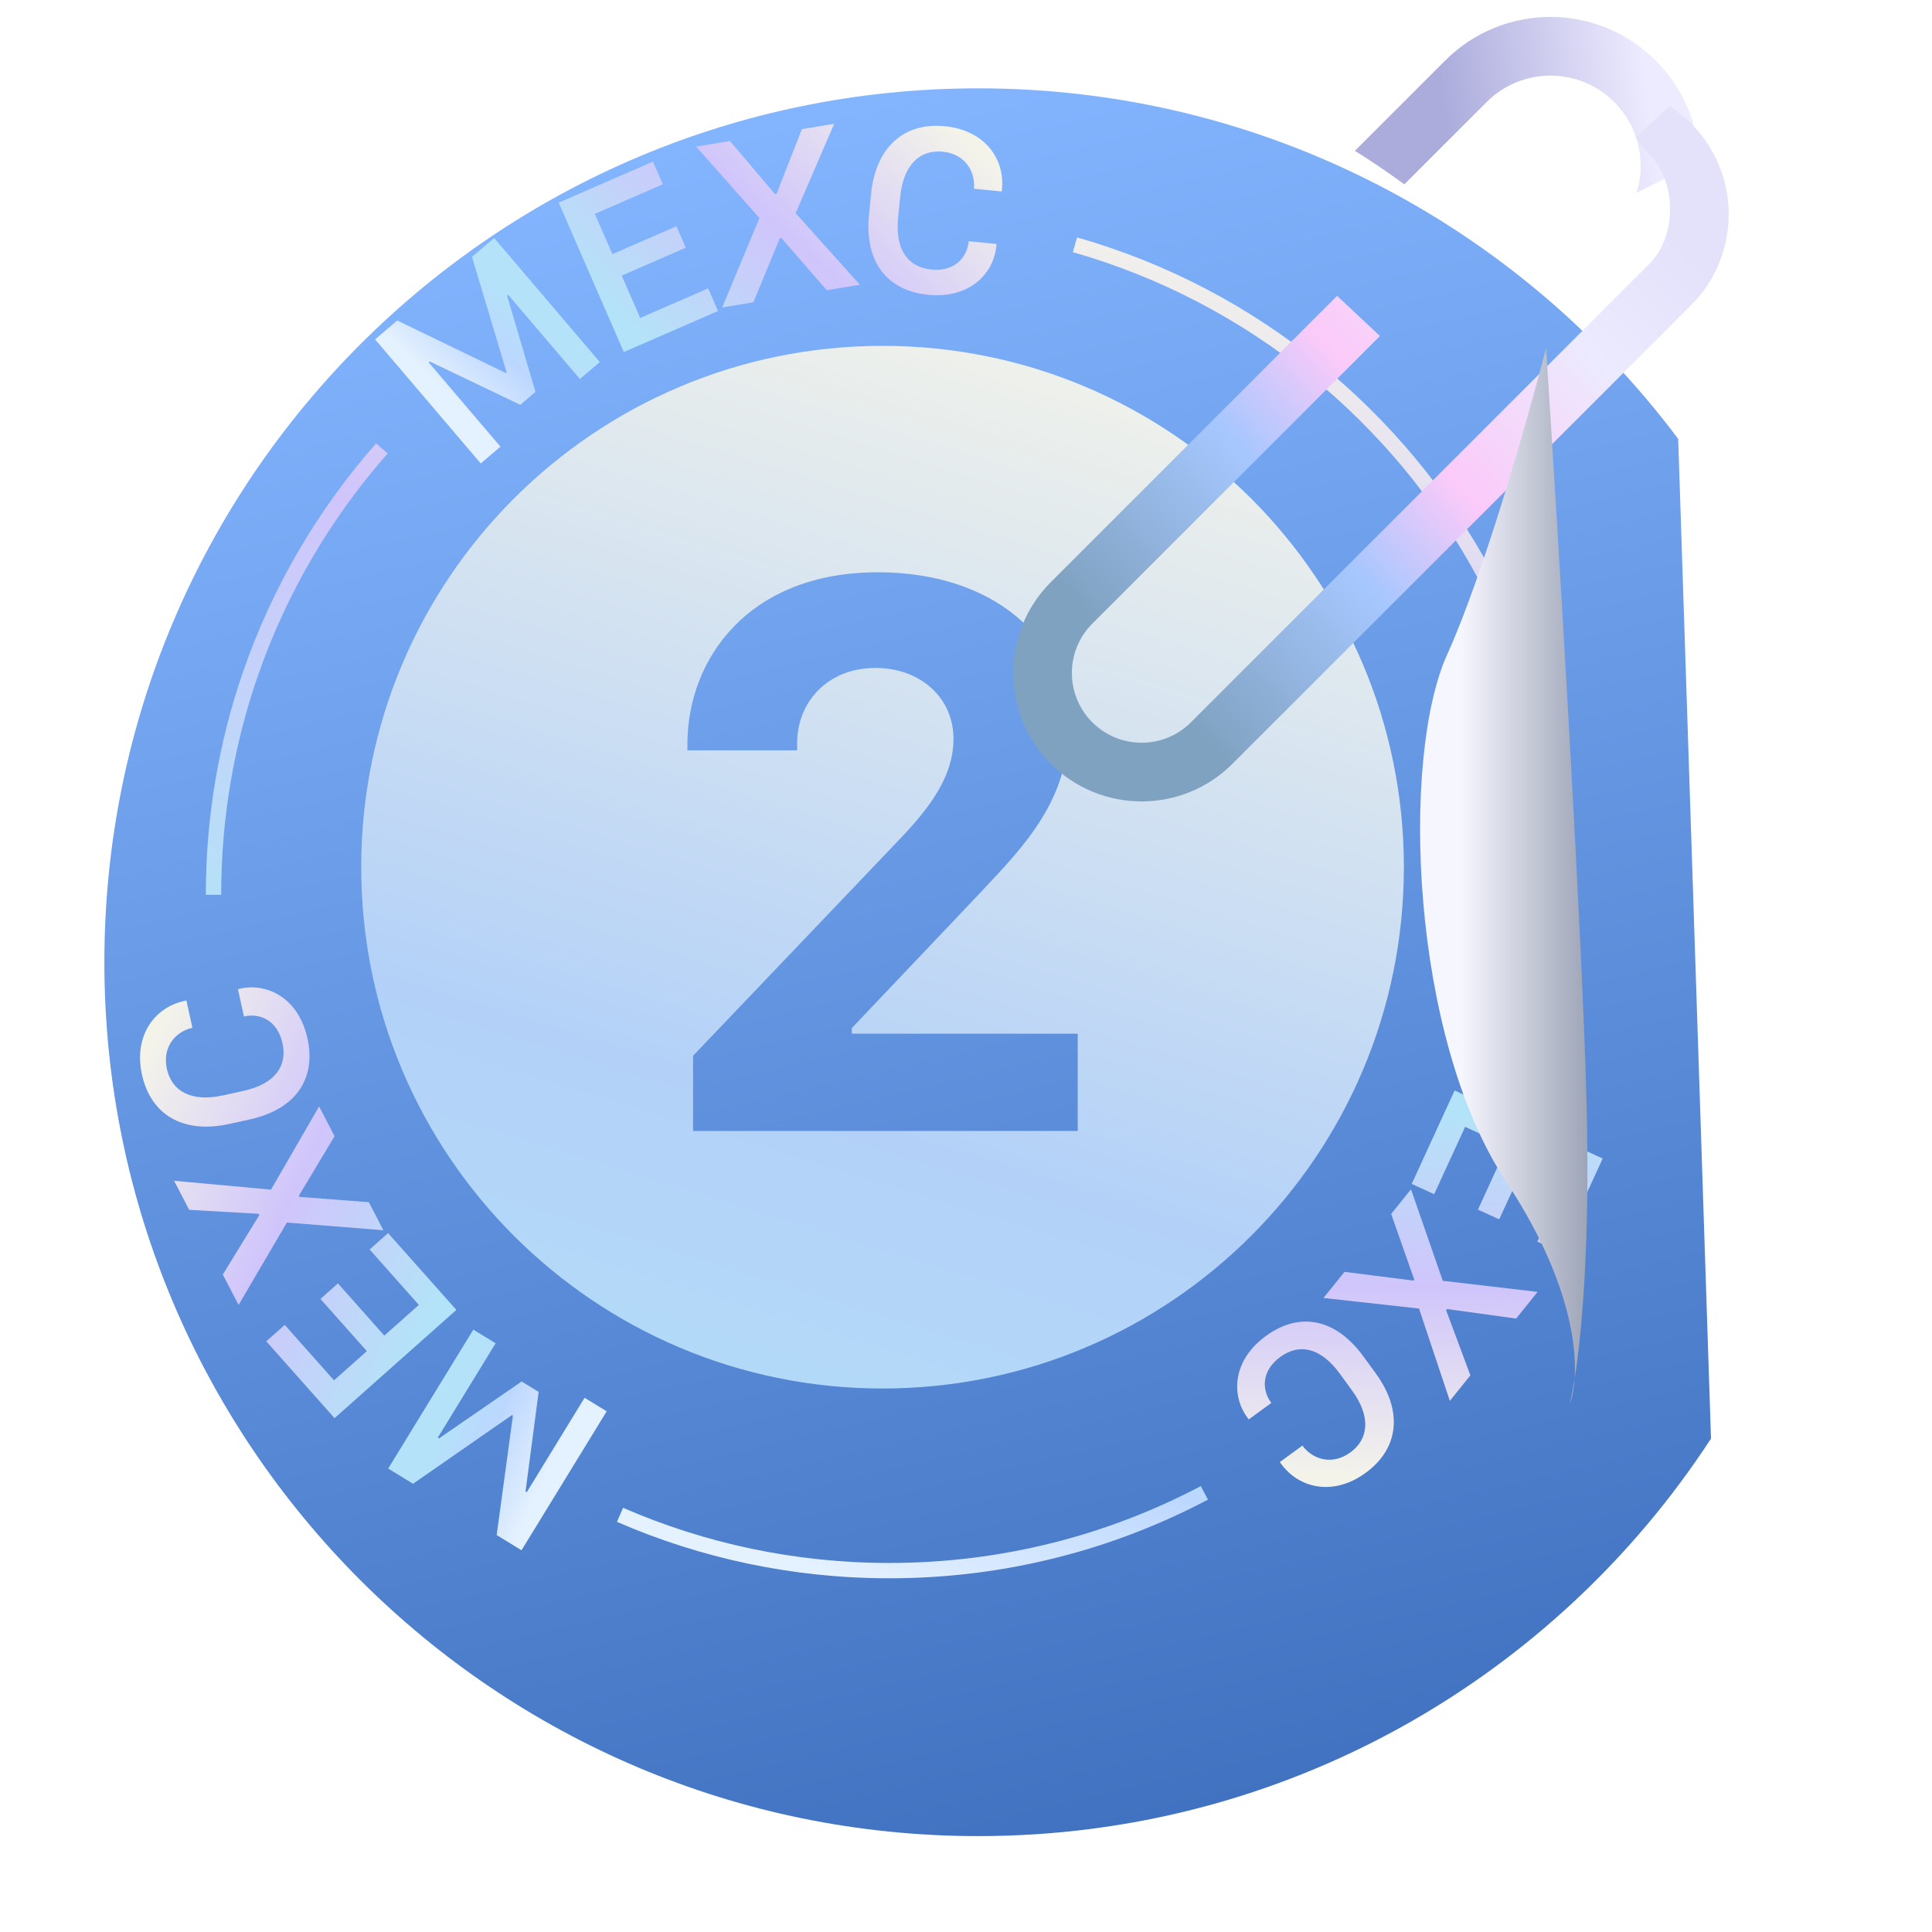 <svg width="126" height="126" viewBox="0 0 126 126" fill="none" xmlns="http://www.w3.org/2000/svg">
<g id="2" clip-path="url(#clip0_2688_1171)">
<g id="&#229;&#136;&#171;&#233;&#146;&#136;">
<g id="Subtract" filter="url(#filter0_d_2688_1171)">
<path d="M102.726 22.864L104.866 88.06C94.699 103.667 77.093 113.985 57.078 113.985C25.602 113.985 0.086 88.468 0.086 56.992C0.086 25.516 25.602 0 57.078 0C75.754 0 92.332 8.983 102.726 22.864Z" fill="url(#paint0_linear_2688_1171)"/>
</g>
<g id="Union">
<path d="M58.573 14.188L58.706 12.84C58.916 10.725 60.007 9.745 61.479 9.891C62.951 10.037 63.626 11.199 63.516 12.307L65.329 12.487L65.346 12.324C65.537 10.387 64.239 8.49 61.628 8.232C58.947 7.966 57.11 9.607 56.81 12.636L56.675 14C56.37 17.068 57.842 18.959 60.53 19.225C63.227 19.492 64.798 17.849 64.974 16.074L64.99 15.912L63.177 15.732C63.066 16.848 62.213 17.725 60.74 17.579C59.237 17.43 58.362 16.319 58.573 14.188Z" fill="url(#paint1_linear_2688_1171)"/>
<path d="M54.402 8.075L51.891 13.902L56.078 18.57L53.919 18.926L50.949 15.509L50.864 15.523L49.133 19.715L47.097 20.051L49.529 14.22L45.399 9.559L47.603 9.196L50.55 12.663L50.643 12.648L52.297 8.422L54.402 8.075Z" fill="url(#paint2_linear_2688_1171)"/>
<path d="M46.828 20.283L46.184 18.805L41.752 20.736L40.548 17.974L44.724 16.154L44.115 14.755L39.939 16.574L38.795 13.947L43.227 12.017L42.584 10.539L36.438 13.216L40.682 22.96L46.828 20.283Z" fill="url(#paint3_linear_2688_1171)"/>
<path d="M31.352 30.225L32.638 29.13L27.959 23.635L28.03 23.574L33.934 26.401L34.924 25.558L33.069 19.284L33.14 19.223L37.819 24.718L39.118 23.613L32.227 15.521L30.781 16.753L33.038 24.279L32.985 24.325L25.908 20.902L24.462 22.134L31.352 30.225Z" fill="url(#paint4_linear_2688_1171)"/>
</g>
<g id="Union_2">
<path d="M87.372 89.58L88.17 90.674C89.424 92.391 89.263 93.849 88.068 94.721C86.873 95.593 85.595 95.176 84.939 94.277L83.467 95.351L83.564 95.483C84.711 97.055 86.943 97.604 89.063 96.057C91.239 94.469 91.515 92.022 89.72 89.562L88.912 88.456C87.095 85.965 84.738 85.536 82.556 87.129C80.367 88.726 80.291 90.999 81.342 92.439L81.438 92.571L82.91 91.497C82.249 90.591 82.301 89.368 83.496 88.496C84.716 87.605 86.109 87.851 87.372 89.58Z" fill="url(#paint5_linear_2688_1171)"/>
<path d="M94.555 91.36L92.545 85.341L86.313 84.65L87.685 82.947L92.176 83.515L92.23 83.448L90.728 79.169L92.022 77.562L94.094 83.53L100.279 84.253L98.878 85.993L94.37 85.372L94.311 85.444L95.894 89.698L94.555 91.36Z" fill="url(#paint6_linear_2688_1171)"/>
<path d="M92.068 77.21L93.533 77.883L95.551 73.489L98.289 74.747L96.388 78.886L97.774 79.523L99.676 75.384L102.28 76.581L100.261 80.974L101.725 81.647L104.524 75.556L94.867 71.118L92.068 77.21Z" fill="url(#paint7_linear_2688_1171)"/>
</g>
<g id="Union_3">
<path d="M15.871 71.145L14.548 71.437C12.472 71.894 11.202 71.161 10.884 69.716C10.566 68.272 11.461 67.269 12.549 67.03L12.156 65.25L11.997 65.285C10.096 65.704 8.696 67.528 9.26 70.09C9.84 72.721 11.97 73.958 14.943 73.303L16.281 73.008C19.292 72.345 20.633 70.359 20.052 67.721C19.469 65.075 17.418 64.091 15.677 64.475L15.517 64.51L15.909 66.289C17.004 66.048 18.104 66.587 18.422 68.032C18.747 69.507 17.962 70.684 15.871 71.145Z" fill="url(#paint8_linear_2688_1171)"/>
<path d="M11.354 77.007L17.673 77.586L20.811 72.157L21.819 74.099L19.493 77.982L19.533 78.058L24.055 78.403L25.006 80.234L18.709 79.732L15.56 85.106L14.53 83.122L16.912 79.245L16.869 79.162L12.337 78.901L11.354 77.007Z" fill="url(#paint9_linear_2688_1171)"/>
<path d="M25.31 80.418L24.105 81.488L27.317 85.103L25.064 87.104L22.039 83.699L20.898 84.713L23.924 88.118L21.782 90.021L18.57 86.406L17.365 87.477L21.818 92.488L29.763 85.429L25.31 80.418Z" fill="url(#paint10_linear_2688_1171)"/>
<path d="M39.566 92.043L38.125 91.16L34.354 97.314L34.274 97.266L35.128 90.776L34.02 90.096L28.631 93.808L28.552 93.759L32.323 87.605L30.869 86.714L25.316 95.775L26.936 96.768L33.39 92.286L33.45 92.322L32.392 100.112L34.012 101.105L39.566 92.043Z" fill="url(#paint11_linear_2688_1171)"/>
</g>
<path id="[Linked] Ellipse 5390 (Stroke)" fill-rule="evenodd" clip-rule="evenodd" d="M96.402 37.743C90.886 27.488 81.383 19.698 69.969 16.444L70.243 15.483C81.921 18.811 91.641 26.781 97.282 37.269L96.402 37.743ZM25.28 29.575C21.572 33.787 18.665 38.72 16.796 44.137C15.259 48.593 14.424 53.376 14.424 58.356H13.424C13.424 53.264 14.278 48.37 15.851 43.811C17.763 38.269 20.737 33.222 24.529 28.915L25.28 29.575ZM58 101.932C65.336 101.932 72.248 100.119 78.313 96.918L78.78 97.802C72.575 101.078 65.503 102.932 58 102.932C51.687 102.932 45.679 101.619 40.236 99.251L40.635 98.335C45.954 100.649 51.827 101.932 58 101.932Z" fill="url(#paint12_linear_2688_1171)"/>
<path id="Subtract_2" fill-rule="evenodd" clip-rule="evenodd" d="M57.557 90.555C76.334 90.555 91.557 75.332 91.557 56.555C91.557 37.777 76.334 22.555 57.557 22.555C38.779 22.555 23.557 37.777 23.557 56.555C23.557 75.332 38.779 90.555 57.557 90.555ZM44.832 48.935H51.988V48.437C51.988 45.868 53.902 43.561 57.1 43.561C60.036 43.561 62.185 45.527 62.185 48.175C62.185 51.005 60.114 53.234 58.227 55.2L45.199 68.857V73.758H70.285V67.415H55.553V67.048L63.391 58.791C63.613 58.554 63.836 58.318 64.058 58.082C66.889 55.086 69.682 52.129 69.682 47.414C69.682 41.674 64.806 37.322 57.257 37.322C48.764 37.322 44.832 43.037 44.832 48.515V48.935Z" fill="url(#paint13_linear_2688_1171)"/>
<g id="Subtract_3" filter="url(#filter1_d_2688_1171)">
<path d="M90.629 11.062L95.996 5.695C98.294 3.398 102.019 3.398 104.317 5.695C105.92 7.298 106.405 9.595 105.772 11.618L109.863 9.544C109.787 7.164 108.841 4.806 107.024 2.989C103.231 -0.804 97.082 -0.804 93.289 2.989L87.404 8.874C88.505 9.567 89.581 10.297 90.629 11.062Z" fill="url(#paint14_linear_2688_1171)"/>
</g>
<g id="Subtract_4" filter="url(#filter2_dd_2688_1171)">
<path d="M87.117 18.074L84.323 15.455L65.651 34.127C62.379 37.398 62.379 42.702 65.651 45.973C68.922 49.245 74.226 49.245 77.497 45.973L107.409 16.062C110.68 12.79 110.68 7.487 107.409 4.215C106.973 3.78 106.501 3.402 106.003 3.082L103.773 5.149C104.185 5.506 104.251 5.796 104.702 6.247C106.479 8.024 106.479 11.579 104.702 13.355L74.79 43.267C73.014 45.043 70.134 45.043 68.357 43.267C66.581 41.49 66.581 38.61 68.357 36.834L87.117 18.074Z" fill="url(#paint15_linear_2688_1171)"/>
</g>
<g id="Vector 7081" filter="url(#filter3_d_2688_1171)">
<path d="M96.299 42.692C98.727 37.324 101.612 27.129 102.751 22.703C103.529 34.691 105.148 61.414 105.404 72.404C105.608 81.162 105.081 86.985 104.616 89.906C104.568 90.631 104.441 91.192 104.286 91.574C104.383 91.206 104.498 90.65 104.616 89.906C104.783 87.388 104.001 82.89 100.132 77.037C93.902 67.612 93.263 49.401 96.299 42.692Z" fill="url(#paint16_linear_2688_1171)"/>
</g>
</g>
</g>
<defs>
<filter id="filter0_d_2688_1171" x="-0.01" y="-1.056" width="118.413" height="127.618" filterUnits="userSpaceOnUse" color-interpolation-filters="sRGB">
<feFlood flood-opacity="0" result="BackgroundImageFix"/>
<feColorMatrix in="SourceAlpha" type="matrix" values="0 0 0 0 0 0 0 0 0 0 0 0 0 0 0 0 0 0 127 0" result="hardAlpha"/>
<feOffset dx="6.721" dy="5.761"/>
<feGaussianBlur stdDeviation="3.408"/>
<feComposite in2="hardAlpha" operator="out"/>
<feColorMatrix type="matrix" values="0 0 0 0 0 0 0 0 0 0 0 0 0 0 0 0 0 0 0.26 0"/>
<feBlend mode="normal" in2="BackgroundImageFix" result="effect1_dropShadow_2688_1171"/>
<feBlend mode="normal" in="SourceGraphic" in2="effect1_dropShadow_2688_1171" result="shape"/>
</filter>
<filter id="filter1_d_2688_1171" x="87.404" y="0.145" width="23.419" height="12.434" filterUnits="userSpaceOnUse" color-interpolation-filters="sRGB">
<feFlood flood-opacity="0" result="BackgroundImageFix"/>
<feColorMatrix in="SourceAlpha" type="matrix" values="0 0 0 0 0 0 0 0 0 0 0 0 0 0 0 0 0 0 127 0" result="hardAlpha"/>
<feOffset dx="0.96" dy="0.96"/>
<feComposite in2="hardAlpha" operator="out"/>
<feColorMatrix type="matrix" values="0 0 0 0 0.318 0 0 0 0 0.392 0 0 0 0 0.583 0 0 0 1 0"/>
<feBlend mode="normal" in2="BackgroundImageFix" result="effect1_dropShadow_2688_1171"/>
<feBlend mode="normal" in="SourceGraphic" in2="effect1_dropShadow_2688_1171" result="shape"/>
</filter>
<filter id="filter2_dd_2688_1171" x="63.197" y="3.082" width="49.544" height="49.185" filterUnits="userSpaceOnUse" color-interpolation-filters="sRGB">
<feFlood flood-opacity="0" result="BackgroundImageFix"/>
<feColorMatrix in="SourceAlpha" type="matrix" values="0 0 0 0 0 0 0 0 0 0 0 0 0 0 0 0 0 0 127 0" result="hardAlpha"/>
<feOffset dx="0.96" dy="0.96"/>
<feComposite in2="hardAlpha" operator="out"/>
<feColorMatrix type="matrix" values="0 0 0 0 0.318 0 0 0 0 0.392 0 0 0 0 0.583 0 0 0 1 0"/>
<feBlend mode="normal" in2="BackgroundImageFix" result="effect1_dropShadow_2688_1171"/>
<feColorMatrix in="SourceAlpha" type="matrix" values="0 0 0 0 0 0 0 0 0 0 0 0 0 0 0 0 0 0 127 0" result="hardAlpha"/>
<feOffset dx="1.92" dy="2.88"/>
<feGaussianBlur stdDeviation="0.48"/>
<feComposite in2="hardAlpha" operator="out"/>
<feColorMatrix type="matrix" values="0 0 0 0 0.209 0 0 0 0 0.291 0 0 0 0 0.419 0 0 0 0.47 0"/>
<feBlend mode="normal" in2="effect1_dropShadow_2688_1171" result="effect2_dropShadow_2688_1171"/>
<feBlend mode="normal" in="SourceGraphic" in2="effect2_dropShadow_2688_1171" result="shape"/>
</filter>
<filter id="filter3_d_2688_1171" x="88.775" y="18.863" width="18.595" height="76.552" filterUnits="userSpaceOnUse" color-interpolation-filters="sRGB">
<feFlood flood-opacity="0" result="BackgroundImageFix"/>
<feColorMatrix in="SourceAlpha" type="matrix" values="0 0 0 0 0 0 0 0 0 0 0 0 0 0 0 0 0 0 127 0" result="hardAlpha"/>
<feOffset dx="-1.92"/>
<feGaussianBlur stdDeviation="1.92"/>
<feComposite in2="hardAlpha" operator="out"/>
<feColorMatrix type="matrix" values="0 0 0 0 0 0 0 0 0 0 0 0 0 0 0 0 0 0 0.25 0"/>
<feBlend mode="normal" in2="BackgroundImageFix" result="effect1_dropShadow_2688_1171"/>
<feBlend mode="normal" in="SourceGraphic" in2="effect1_dropShadow_2688_1171" result="shape"/>
</filter>
<linearGradient id="paint0_linear_2688_1171" x1="52.476" y1="0" x2="79.352" y2="113.985" gradientUnits="userSpaceOnUse">
<stop stop-color="#83B5FF"/>
<stop offset="1" stop-color="#3E70BF"/>
</linearGradient>
<linearGradient id="paint1_linear_2688_1171" x1="61.282" y1="7.656" x2="37.473" y2="33.327" gradientUnits="userSpaceOnUse">
<stop stop-color="#F3F3EA"/>
<stop offset="0.354" stop-color="#D0C5FB"/>
<stop offset="0.683" stop-color="#B3E3F8"/>
<stop offset="0.789" stop-color="#B4E2F9"/>
<stop offset="0.877" stop-color="#BCD7FF"/>
<stop offset="1" stop-color="#E4F1FE"/>
</linearGradient>
<linearGradient id="paint2_linear_2688_1171" x1="61.282" y1="7.656" x2="37.473" y2="33.327" gradientUnits="userSpaceOnUse">
<stop stop-color="#F3F3EA"/>
<stop offset="0.354" stop-color="#D0C5FB"/>
<stop offset="0.683" stop-color="#B3E3F8"/>
<stop offset="0.789" stop-color="#B4E2F9"/>
<stop offset="0.877" stop-color="#BCD7FF"/>
<stop offset="1" stop-color="#E4F1FE"/>
</linearGradient>
<linearGradient id="paint3_linear_2688_1171" x1="61.282" y1="7.656" x2="37.473" y2="33.327" gradientUnits="userSpaceOnUse">
<stop stop-color="#F3F3EA"/>
<stop offset="0.354" stop-color="#D0C5FB"/>
<stop offset="0.683" stop-color="#B3E3F8"/>
<stop offset="0.789" stop-color="#B4E2F9"/>
<stop offset="0.877" stop-color="#BCD7FF"/>
<stop offset="1" stop-color="#E4F1FE"/>
</linearGradient>
<linearGradient id="paint4_linear_2688_1171" x1="61.282" y1="7.656" x2="37.473" y2="33.327" gradientUnits="userSpaceOnUse">
<stop stop-color="#F3F3EA"/>
<stop offset="0.354" stop-color="#D0C5FB"/>
<stop offset="0.683" stop-color="#B3E3F8"/>
<stop offset="0.789" stop-color="#B4E2F9"/>
<stop offset="0.877" stop-color="#BCD7FF"/>
<stop offset="1" stop-color="#E4F1FE"/>
</linearGradient>
<linearGradient id="paint5_linear_2688_1171" x1="89.704" y1="96.255" x2="90.353" y2="61.249" gradientUnits="userSpaceOnUse">
<stop stop-color="#F3F3EA"/>
<stop offset="0.354" stop-color="#D0C5FB"/>
<stop offset="0.683" stop-color="#B3E3F8"/>
<stop offset="0.789" stop-color="#B4E2F9"/>
<stop offset="0.877" stop-color="#BCD7FF"/>
<stop offset="1" stop-color="#E4F1FE"/>
</linearGradient>
<linearGradient id="paint6_linear_2688_1171" x1="89.704" y1="96.255" x2="90.353" y2="61.249" gradientUnits="userSpaceOnUse">
<stop stop-color="#F3F3EA"/>
<stop offset="0.354" stop-color="#D0C5FB"/>
<stop offset="0.683" stop-color="#B3E3F8"/>
<stop offset="0.789" stop-color="#B4E2F9"/>
<stop offset="0.877" stop-color="#BCD7FF"/>
<stop offset="1" stop-color="#E4F1FE"/>
</linearGradient>
<linearGradient id="paint7_linear_2688_1171" x1="89.704" y1="96.255" x2="90.353" y2="61.249" gradientUnits="userSpaceOnUse">
<stop stop-color="#F3F3EA"/>
<stop offset="0.354" stop-color="#D0C5FB"/>
<stop offset="0.683" stop-color="#B3E3F8"/>
<stop offset="0.789" stop-color="#B4E2F9"/>
<stop offset="0.877" stop-color="#BCD7FF"/>
<stop offset="1" stop-color="#E4F1FE"/>
</linearGradient>
<linearGradient id="paint8_linear_2688_1171" x1="8.821" y1="70.597" x2="40.614" y2="85.262" gradientUnits="userSpaceOnUse">
<stop stop-color="#F3F3EA"/>
<stop offset="0.354" stop-color="#D0C5FB"/>
<stop offset="0.683" stop-color="#B3E3F8"/>
<stop offset="0.789" stop-color="#B4E2F9"/>
<stop offset="0.877" stop-color="#BCD7FF"/>
<stop offset="1" stop-color="#E4F1FE"/>
</linearGradient>
<linearGradient id="paint9_linear_2688_1171" x1="8.821" y1="70.597" x2="40.614" y2="85.262" gradientUnits="userSpaceOnUse">
<stop stop-color="#F3F3EA"/>
<stop offset="0.354" stop-color="#D0C5FB"/>
<stop offset="0.683" stop-color="#B3E3F8"/>
<stop offset="0.789" stop-color="#B4E2F9"/>
<stop offset="0.877" stop-color="#BCD7FF"/>
<stop offset="1" stop-color="#E4F1FE"/>
</linearGradient>
<linearGradient id="paint10_linear_2688_1171" x1="8.821" y1="70.597" x2="40.614" y2="85.262" gradientUnits="userSpaceOnUse">
<stop stop-color="#F3F3EA"/>
<stop offset="0.354" stop-color="#D0C5FB"/>
<stop offset="0.683" stop-color="#B3E3F8"/>
<stop offset="0.789" stop-color="#B4E2F9"/>
<stop offset="0.877" stop-color="#BCD7FF"/>
<stop offset="1" stop-color="#E4F1FE"/>
</linearGradient>
<linearGradient id="paint11_linear_2688_1171" x1="8.821" y1="70.597" x2="40.614" y2="85.262" gradientUnits="userSpaceOnUse">
<stop stop-color="#F3F3EA"/>
<stop offset="0.354" stop-color="#D0C5FB"/>
<stop offset="0.683" stop-color="#B3E3F8"/>
<stop offset="0.789" stop-color="#B4E2F9"/>
<stop offset="0.877" stop-color="#BCD7FF"/>
<stop offset="1" stop-color="#E4F1FE"/>
</linearGradient>
<linearGradient id="paint12_linear_2688_1171" x1="78.893" y1="15.483" x2="53.456" y2="102.377" gradientUnits="userSpaceOnUse">
<stop stop-color="#F3F3EA"/>
<stop offset="0.354" stop-color="#D0C5FB"/>
<stop offset="0.683" stop-color="#B3E3F8"/>
<stop offset="0.789" stop-color="#B4E2F9"/>
<stop offset="0.877" stop-color="#BCD7FF"/>
<stop offset="1" stop-color="#E4F1FE"/>
</linearGradient>
<linearGradient id="paint13_linear_2688_1171" x1="76.645" y1="22.555" x2="43.203" y2="131.348" gradientUnits="userSpaceOnUse">
<stop stop-color="#F3F3EA"/>
<stop offset="0.481" stop-color="#B3D1F8"/>
<stop offset="0.789" stop-color="#B4E2F9"/>
<stop offset="0.877" stop-color="#BCD7FF"/>
<stop offset="1" stop-color="#E4F1FE"/>
</linearGradient>
<linearGradient id="paint14_linear_2688_1171" x1="106.396" y1="4.201" x2="93.216" y2="5.881" gradientUnits="userSpaceOnUse">
<stop stop-color="#EDEBFF"/>
<stop offset="1" stop-color="#ACACDC"/>
</linearGradient>
<linearGradient id="paint15_linear_2688_1171" x1="73.419" y1="41.993" x2="106.271" y2="11.565" gradientUnits="userSpaceOnUse">
<stop stop-color="#80A2C1"/>
<stop offset="0.326" stop-color="#A5C7FE"/>
<stop offset="0.522" stop-color="#FBCAF9"/>
<stop offset="0.794" stop-color="#ECEAFE"/>
<stop offset="1" stop-color="#E4E2FB"/>
</linearGradient>
<linearGradient id="paint16_linear_2688_1171" x1="94.535" y1="57.138" x2="105.449" y2="57.138" gradientUnits="userSpaceOnUse">
<stop offset="0.247" stop-color="#F6F6FE"/>
<stop offset="1" stop-color="#9EA5B8"/>
</linearGradient>
<clipPath id="clip0_2688_1171">
<rect width="126" height="126" fill="white"/>
</clipPath>
</defs>
</svg>
